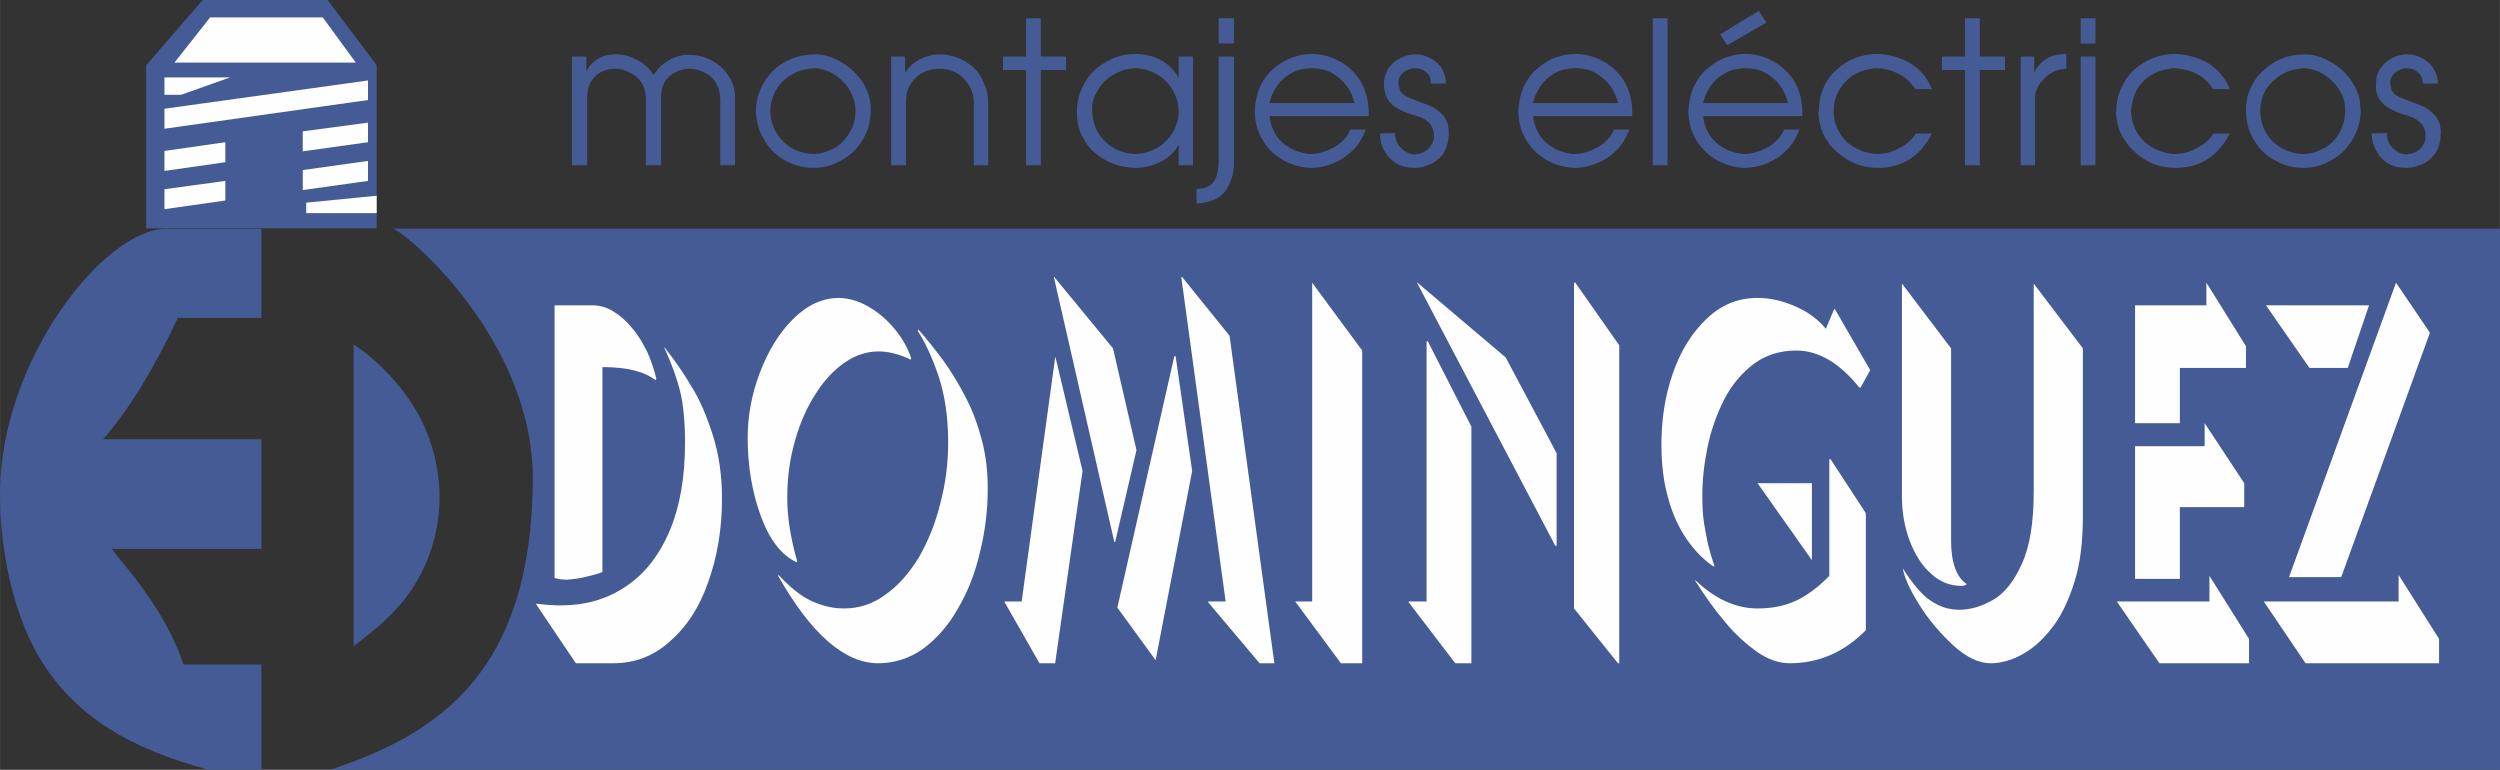 <?xml version="1.0" encoding="UTF-8"?>
<!DOCTYPE svg PUBLIC "-//W3C//DTD SVG 1.0//EN" "http://www.w3.org/TR/2001/REC-SVG-20010904/DTD/svg10.dtd">
<!-- Creator: CorelDRAW X8 -->
<svg xmlns="http://www.w3.org/2000/svg" xml:space="preserve" width="669px" height="206px" version="1.0" style="shape-rendering:geometricPrecision; text-rendering:geometricPrecision; image-rendering:optimizeQuality; fill-rule:evenodd; clip-rule:evenodd"
viewBox="0 0 5748 1770"
 xmlns:xlink="http://www.w3.org/1999/xlink">
 <rect x="0" y="0" width="5748" height="1770" fill="#333333" stroke="none"/>
 <defs>
  <style type="text/css">
   <![CDATA[
    .fil0 {fill:#445B96}
    .fil2 {fill:#FEFEFE}
    .fil3 {fill:#445B96;fill-rule:nonzero}
    .fil1 {fill:#FEFEFE;fill-rule:nonzero}
   ]]>
  </style>
 </defs>
 <g id="Capa_x0020_1">
  <g id="_2681258319744">
   <path class="fil0" d="M813 1486c31,-25 75,-56 114,-104 106,-133 110,-317 18,-457 -38,-57 -86,-103 -132,-133l0 694z"/>
   <path class="fil0" d="M759 1770l4989 0 0 -1244 -4845 0c20,0 324,249 322,578 -3,437 -211,582 -466,666z"/>
   <path class="fil0" d="M480 1770l121 0 0 -242 -179 0c-44,-131 -139,-230 -165,-266l344 0 0 -252 -364 0c63,-73 115,-160 172,-279l192 0 0 -205 -219 0c-142,0 -380,301 -382,605 -1,143 34,279 83,368 83,149 221,224 397,271z"/>
   <path class="fil0" d="M336 150l130 -150 287 0 113 150 0 375 -530 0 0 -375z"/>
   <path class="fil1" d="M1361 702c17,0 33,4 49,14 15,9 30,22 43,38 14,16 25,35 35,55 9,20 16,41 21,62l-2 3c-26,-20 -66,-30 -122,-30l0 471c-5,3 -16,6 -33,10 -18,5 -35,7 -51,8 -3,0 -7,-1 -12,-1 -6,-1 -10,-2 -14,-3l0 -627 86 0zm299 444c0,71 -11,135 -32,193 -20,58 -50,103 -88,136 -38,34 -81,50 -130,50l-86 0 -91 -135 0 -2c24,3 42,4 56,4 56,0 106,-14 149,-43 43,-28 77,-71 101,-127 24,-56 36,-124 36,-204 0,-48 -4,-88 -11,-117 -7,-29 -19,-63 -37,-102l1 0c23,29 44,59 62,90 19,30 35,68 49,112 14,44 21,93 21,145z"/>
   <path id="1" class="fil1" d="M2020 808c-26,0 -52,8 -77,25 -25,17 -48,41 -68,73 -20,31 -36,67 -47,107 -12,41 -18,85 -18,131 0,46 8,95 23,147l-1 2c-35,-16 -63,-52 -83,-107 -20,-55 -30,-115 -30,-179 0,-50 9,-100 28,-150 19,-50 44,-91 76,-123 33,-33 68,-49 107,-49 24,1 47,8 70,22 22,13 42,31 59,52 17,21 29,43 36,65l-1 3c-27,-13 -52,-19 -74,-19zm251 315c0,50 -6,99 -18,147 -11,48 -28,91 -51,130 -22,39 -49,69 -80,92 -31,22 -66,33 -103,33 -77,0 -154,-67 -230,-201l1 -2c27,29 52,49 76,60 24,11 49,17 74,17 35,0 67,-10 96,-32 30,-21 55,-50 77,-86 21,-37 38,-78 49,-124 12,-45 18,-92 18,-139 0,-60 -8,-112 -23,-156 -15,-43 -31,-77 -47,-101l2 -3c20,23 40,48 59,74 19,27 36,55 51,85 15,29 27,62 36,97 9,35 13,71 13,109z"/>
   <path id="2" class="fil1" d="M2489 1083l-63 442 -36 0 -80 -140 0 -2 39 0 77 -561 1 0 62 261zm70 -282l54 234 -49 211 -2 0 -139 -609 1 0 135 164zm182 282l-84 435 -88 -121 131 -578 3 0 38 264zm86 -311l103 753 -34 0 -118 -140 0 -2 40 0 -102 -746 2 0 109 135z"/>
   <path id="3" class="fil1" d="M3132 806l0 719 -49 0 -105 -142 39 0 0 -733 115 156z"/>
   <path id="4" class="fil1" d="M3383 981l0 544 -37 0 -107 -140 0 -2 41 0 0 -598 3 0 100 196zm79 -159l117 220 0 213 -3 0 -318 -605 1 0 203 172zm261 -28l0 731 -3 0 -101 -126 0 -749 3 0 101 144z"/>
   <path id="5" class="fil1" d="M4217 711l2 0 81 140 -22 40 -3 0c-46,-57 -94,-85 -145,-85 -37,0 -70,10 -98,31 -28,21 -51,49 -68,82 -17,34 -30,70 -38,109 -8,39 -12,76 -12,112 0,23 1,44 4,63 3,18 6,34 9,48 3,13 8,30 15,51l-3 0c-22,-15 -42,-35 -60,-61 -18,-26 -33,-57 -43,-94 -11,-37 -16,-79 -16,-125 0,-57 8,-111 26,-163 18,-52 44,-94 78,-126 33,-32 72,-48 117,-48 30,0 59,7 88,20 28,12 52,30 69,51l19 -45zm-51 400l0 177 -125 -177 125 0zm124 69l0 269c-50,51 -109,76 -175,76 -24,0 -49,-8 -75,-26 -25,-18 -50,-40 -73,-68 -23,-27 -46,-59 -69,-95l0 -2c45,43 93,65 143,65 34,0 64,-6 91,-19 26,-13 51,-32 74,-56l0 -268 3 0 81 124z"/>
   <path id="6" class="fil1" d="M4486 801l0 442c0,50 12,84 36,100 -3,3 -7,4 -13,4 -25,0 -49,-9 -69,-28 -21,-18 -37,-44 -49,-75 -12,-32 -18,-66 -18,-102l0 -490 113 149zm303 386c0,58 -6,110 -20,153 -14,44 -31,79 -53,106 -21,27 -44,47 -69,60 -24,13 -48,19 -70,19 -27,0 -55,-13 -86,-41 -30,-28 -57,-59 -79,-95 -22,-35 -34,-63 -37,-82 23,36 44,61 64,74 20,14 42,21 66,21 26,0 52,-8 78,-23 26,-15 48,-43 66,-83 18,-40 27,-95 27,-164l0 -480 113 149 0 386z"/>
   <path id="7" class="fil1" d="M5073 650l91 146 0 50 -152 0 0 127 -103 0 0 -271 164 0 0 -52zm87 461l0 55 -148 0 0 165 -103 0 0 -305 160 0 0 -53 91 138zm-80 213l91 145 0 56 -206 0 -98 -142 213 0 0 -59z"/>
   <path id="8" class="fil1" d="M5447 702l-49 144 -88 0 -100 -144 237 0zm140 63l-204 562 -120 0 246 -677 78 115zm21 704l0 56 -307 0 -96 -142 310 0 0 -61 93 147z"/>
   <path class="fil2" d="M483 40l259 0 76 104 -417 0 82 -104z"/>
   <path class="fil2" d="M378 178l151 0 -113 40 -38 0 0 -40z"/>
   <path class="fil2" d="M866 490l-162 0 0 -24 162 -16 0 40z"/>
   <path class="fil2" d="M378 250l468 -65 0 45 -468 66 0 -46z"/>
   <path class="fil2" d="M378 347l140 -20 0 46 -140 20 0 -46zm468 -65l0 45 -150 21 0 -46 150 -20z"/>
   <path class="fil3" d="M1315 130l33 0 0 34c6,-12 15,-22 27,-29 12,-7 25,-10 40,-10 18,0 34,4 50,13 16,8 29,20 38,35 9,-16 21,-27 36,-35 14,-8 29,-12 45,-12 13,0 26,2 39,7 13,5 24,12 34,20 10,9 18,20 24,32 6,12 9,25 9,39l0 156 -34 0 0 -150c0,-15 -3,-28 -10,-39 -6,-11 -15,-19 -26,-24 -11,-6 -22,-9 -35,-9 -11,0 -22,3 -32,8 -10,5 -18,12 -24,21 -6,10 -9,21 -9,35l0 158 -35 0 0 -153c0,-14 -3,-26 -10,-37 -7,-10 -15,-18 -27,-23 -10,-6 -22,-9 -35,-9 -11,0 -22,3 -32,8 -9,5 -17,13 -23,23 -6,10 -8,22 -8,37l0 154 -35 0 0 -250z"/>
   <path id="1" class="fil3" d="M1738 251c1,-16 4,-32 11,-47 7,-16 16,-29 28,-41 12,-12 26,-21 43,-28 17,-7 35,-10 54,-10 19,0 38,5 57,16 19,10 35,25 49,43 13,18 20,38 22,60 0,1 0,3 0,5 0,2 0,3 0,4 0,19 -3,36 -10,52 -7,16 -17,30 -29,43 -13,12 -27,21 -43,28 -16,7 -33,10 -50,10 -22,0 -43,-5 -63,-16 -20,-10 -37,-26 -49,-47 -13,-20 -20,-44 -20,-72zm33 2c0,20 5,37 14,52 9,15 21,27 36,36 15,8 32,13 50,13 14,0 29,-4 44,-12 15,-7 27,-19 37,-35 10,-15 15,-33 15,-54 0,-12 -3,-24 -8,-35 -5,-12 -12,-22 -21,-31 -9,-9 -19,-16 -31,-22 -12,-5 -24,-8 -36,-8 -17,1 -33,5 -48,13 -16,9 -28,20 -37,34 -9,15 -14,31 -15,49z"/>
   <path id="2" class="fil3" d="M2049 380l0 -250 32 0 0 38c8,-14 20,-24 34,-32 15,-7 30,-11 46,-11 14,0 28,3 41,8 13,5 25,12 36,22 10,9 18,21 24,36 7,14 10,30 10,48l0 141 -33 0 0 -141c0,-17 -4,-32 -12,-44 -7,-12 -17,-21 -29,-28 -12,-6 -25,-9 -39,-9 -13,0 -26,3 -37,9 -12,6 -21,15 -28,26 -8,12 -11,26 -11,42l0 145 -34 0z"/>
   <path id="3" class="fil3" d="M2359 380l0 -219 -53 0 0 -31 53 0 0 -88 34 0 0 88 58 0 0 31 -58 0 0 219 -34 0z"/>
   <path id="4" class="fil3" d="M2476 257c0,-20 4,-38 12,-55 7,-16 17,-30 30,-42 13,-12 28,-20 44,-27 16,-6 32,-9 49,-9 46,1 79,20 99,55l0 -49 33 0 0 250 -33 0 0 -47c-10,17 -23,30 -41,39 -18,9 -38,14 -61,14 -17,-1 -34,-4 -50,-10 -15,-6 -30,-15 -42,-26 -13,-11 -22,-25 -30,-41 -7,-16 -10,-33 -10,-52zm35 -8c0,21 4,39 13,55 10,16 22,28 36,36 15,9 31,13 48,14 19,0 37,-5 52,-14 16,-9 28,-22 37,-36 8,-15 13,-31 13,-47 0,-18 -5,-34 -13,-49 -9,-15 -20,-27 -35,-36 -15,-9 -32,-14 -49,-15 -20,0 -37,5 -53,15 -16,9 -28,21 -36,36 -9,14 -13,28 -13,41z"/>
   <path id="5" class="fil3" d="M2802 366l0 -236 35 0 0 247c0,21 -6,41 -18,60 -13,19 -35,29 -68,31l0 -33c10,-1 19,-2 26,-6 7,-3 13,-9 18,-19 5,-10 7,-25 7,-44zm35 -324l0 58 -35 0 0 -58 35 0z"/>
   <path id="6" class="fil3" d="M2885 254c1,-20 5,-38 12,-54 7,-16 17,-30 30,-41 12,-11 26,-20 42,-26 15,-6 31,-9 47,-9 21,0 42,5 62,16 20,10 37,26 50,46 12,21 19,46 19,75l0 6 -228 0c2,19 8,34 18,48 9,13 22,22 36,29 14,6 28,10 42,10 12,0 24,-3 37,-8 12,-5 23,-11 33,-20 9,-8 16,-18 20,-28l35 0c-7,19 -17,36 -31,49 -14,13 -29,23 -45,29 -17,7 -34,10 -51,10 -23,-1 -44,-7 -63,-18 -20,-11 -35,-26 -47,-46 -12,-20 -18,-42 -18,-68zm229 -17c-3,-14 -9,-28 -18,-40 -9,-12 -21,-22 -35,-30 -14,-7 -28,-10 -45,-10 -21,0 -39,5 -53,15 -15,10 -25,21 -32,34 -7,12 -11,23 -12,31l195 0z"/>
   <path id="7" class="fil3" d="M3183 204c-1,-3 -1,-6 -1,-10 0,-15 4,-27 11,-38 7,-10 17,-18 28,-23 11,-5 21,-8 32,-8 8,0 17,1 25,4 8,3 16,7 23,13 7,5 13,12 17,21 4,9 6,18 7,29l-35 0c0,-12 -4,-21 -11,-26 -7,-6 -16,-9 -26,-9 -9,0 -18,3 -26,9 -7,6 -12,15 -12,26 0,0 0,2 1,6 1,3 2,5 2,7 2,8 10,15 23,20 14,6 28,11 41,16 14,5 25,13 35,23 9,10 14,24 14,42 0,3 0,8 -1,14 -2,15 -7,28 -15,38 -9,10 -19,17 -30,21 -11,5 -22,7 -33,7 -15,0 -29,-3 -41,-10 -12,-7 -21,-17 -28,-29 -7,-12 -10,-25 -10,-40l34 -1c1,15 5,26 15,35 9,9 20,14 32,14 12,-1 22,-5 30,-13 9,-9 13,-18 13,-30 0,-10 -3,-20 -10,-28 -7,-8 -17,-14 -32,-18 -19,-5 -35,-12 -49,-21 -13,-10 -21,-23 -23,-41z"/>
   <path id="8" class="fil3" d="M3491 254c1,-20 5,-38 12,-54 8,-16 17,-30 30,-41 13,-11 26,-20 42,-26 15,-6 31,-9 47,-9 21,0 42,5 62,16 20,10 37,26 50,46 13,21 19,46 19,75l0 6 -228 0c2,19 8,34 18,48 10,13 22,22 36,29 14,6 28,10 42,10 12,0 24,-3 37,-8 12,-5 23,-11 33,-20 9,-8 16,-18 20,-28l35 0c-7,19 -17,36 -31,49 -13,13 -29,23 -45,29 -17,7 -34,10 -51,10 -22,-1 -43,-7 -63,-18 -19,-11 -35,-26 -47,-46 -12,-20 -18,-42 -18,-68zm229 -17c-3,-14 -9,-28 -18,-40 -9,-12 -21,-22 -35,-30 -13,-7 -28,-10 -44,-10 -22,0 -40,5 -54,15 -15,10 -25,21 -32,34 -7,12 -11,23 -12,31l195 0z"/>
   <path id="9" class="fil3" d="M3800 380l0 -338 34 0 0 338 -34 0z"/>
   <path id="10" class="fil3" d="M3882 254c1,-20 5,-38 12,-54 8,-16 17,-30 30,-41 13,-11 26,-20 42,-26 15,-6 31,-9 47,-9 21,0 42,5 62,16 20,10 37,26 50,46 13,21 19,46 19,75l0 6 -228 0c2,19 8,34 18,48 10,13 22,22 36,29 14,6 28,10 42,10 12,0 24,-3 37,-8 12,-5 23,-11 33,-20 9,-8 16,-18 20,-28l35 0c-7,19 -17,36 -31,49 -13,13 -29,23 -45,29 -17,7 -34,10 -51,10 -23,-1 -43,-7 -63,-18 -19,-11 -35,-26 -47,-46 -12,-20 -18,-42 -18,-68zm229 -17c-3,-14 -9,-28 -18,-40 -9,-12 -21,-22 -35,-30 -13,-7 -28,-10 -44,-10 -22,0 -40,5 -54,15 -15,10 -25,21 -32,34 -7,12 -11,23 -12,31l195 0zm-156 -158l89 -54 17 27 -90 52 -16 -25z"/>
   <path id="11" class="fil3" d="M4182 255c0,-20 4,-38 11,-54 7,-16 17,-30 30,-41 12,-11 26,-20 41,-26 16,-6 31,-9 47,-10 29,0 55,7 79,20 24,14 41,34 52,61l-38 0c-10,-15 -22,-27 -38,-35 -16,-8 -34,-13 -55,-13 -19,2 -36,7 -50,16 -14,9 -25,21 -33,35 -8,15 -12,30 -12,47 0,18 4,34 13,49 8,15 20,27 35,35 16,9 32,14 51,15 19,0 37,-5 53,-14 16,-8 28,-19 37,-33l37 0c-27,53 -69,79 -125,79 -17,0 -34,-3 -50,-9 -16,-7 -31,-16 -44,-28 -13,-11 -23,-25 -31,-41 -7,-16 -11,-33 -11,-51 0,-1 0,-1 0,-1 1,-1 1,-1 1,-1z"/>
   <path id="12" class="fil3" d="M4518 380l0 -219 -53 0 0 -31 53 0 0 -88 34 0 0 88 58 0 0 31 -58 0 0 219 -34 0z"/>
   <path id="13" class="fil3" d="M4646 380l0 -250 31 0 0 37c14,-29 39,-43 74,-43l0 34c-8,0 -16,2 -25,5 -8,4 -16,8 -23,15 -7,6 -13,13 -17,21 -5,9 -7,17 -7,27l0 154 -33 0z"/>
   <path id="14" class="fil3" d="M4784 380l0 -250 34 0 0 250 -34 0zm0 -280l0 -58 34 0 0 58 -34 0z"/>
   <path id="15" class="fil3" d="M4866 255c0,-20 4,-38 12,-54 7,-16 17,-30 29,-41 13,-11 27,-20 42,-26 15,-6 31,-9 47,-10 28,0 55,7 79,20 23,14 41,34 52,61l-39 0c-9,-15 -21,-27 -37,-35 -16,-8 -34,-13 -55,-13 -19,2 -36,7 -50,16 -15,9 -26,21 -34,35 -7,15 -11,30 -12,47 0,18 5,34 13,49 9,15 21,27 36,35 15,9 32,14 50,15 20,0 37,-5 53,-14 16,-8 29,-19 37,-33l38 0c-28,53 -69,79 -126,79 -17,0 -33,-3 -50,-9 -16,-7 -30,-16 -43,-28 -13,-11 -23,-25 -31,-41 -8,-16 -11,-33 -12,-51 1,-1 1,-1 1,-1 0,-1 0,-1 0,-1z"/>
   <path id="16" class="fil3" d="M5164 251c0,-16 3,-32 10,-47 7,-16 16,-29 29,-41 12,-12 26,-21 43,-28 16,-7 34,-10 54,-10 18,0 37,5 56,16 20,10 36,25 49,43 13,18 21,38 22,60 0,1 0,3 0,5 1,2 1,3 1,4 0,19 -4,36 -11,52 -7,16 -16,30 -29,43 -12,12 -27,21 -43,28 -16,7 -32,10 -50,10 -21,0 -42,-5 -62,-16 -21,-10 -37,-26 -50,-47 -13,-20 -19,-44 -19,-72zm33 2c0,20 4,37 13,52 9,15 21,27 37,36 15,8 31,13 49,13 15,0 30,-4 45,-12 15,-7 27,-19 37,-35 9,-15 14,-33 14,-54 0,-12 -2,-24 -7,-35 -6,-12 -13,-22 -22,-31 -9,-9 -19,-16 -31,-22 -11,-5 -24,-8 -36,-8 -17,1 -33,5 -48,13 -15,9 -27,20 -37,34 -9,15 -14,31 -14,49z"/>
   <path id="17" class="fil3" d="M5463 204c0,-3 0,-6 0,-10 0,-15 3,-27 11,-38 7,-10 16,-18 27,-23 11,-5 22,-8 32,-8 9,0 17,1 25,4 9,3 16,7 23,13 7,5 13,12 17,21 5,9 7,18 7,29l-34 0c-1,-12 -5,-21 -12,-26 -7,-6 -16,-9 -26,-9 -9,0 -17,3 -25,9 -8,6 -12,15 -13,26 1,0 1,2 2,6 1,3 1,5 1,7 3,8 10,15 24,20 13,6 27,11 41,16 13,5 25,13 34,23 10,10 15,24 15,42 0,3 -1,8 -1,14 -2,15 -7,28 -16,38 -8,10 -18,17 -29,21 -12,5 -23,7 -34,7 -15,0 -29,-3 -41,-10 -12,-7 -21,-17 -27,-29 -7,-12 -11,-25 -11,-40l35 -1c0,15 5,26 14,35 10,9 20,14 32,14 12,-1 22,-5 31,-13 8,-9 12,-18 12,-30 0,-10 -3,-20 -10,-28 -7,-8 -17,-14 -31,-18 -19,-5 -36,-12 -49,-21 -14,-10 -22,-23 -24,-41z"/>
   <path class="fil2" d="M378 435l140 -19 0 45 -140 20 0 -46zm318 -44l150 -21 0 46 -150 21 0 -46z"/>
  </g>
 </g>
</svg>
